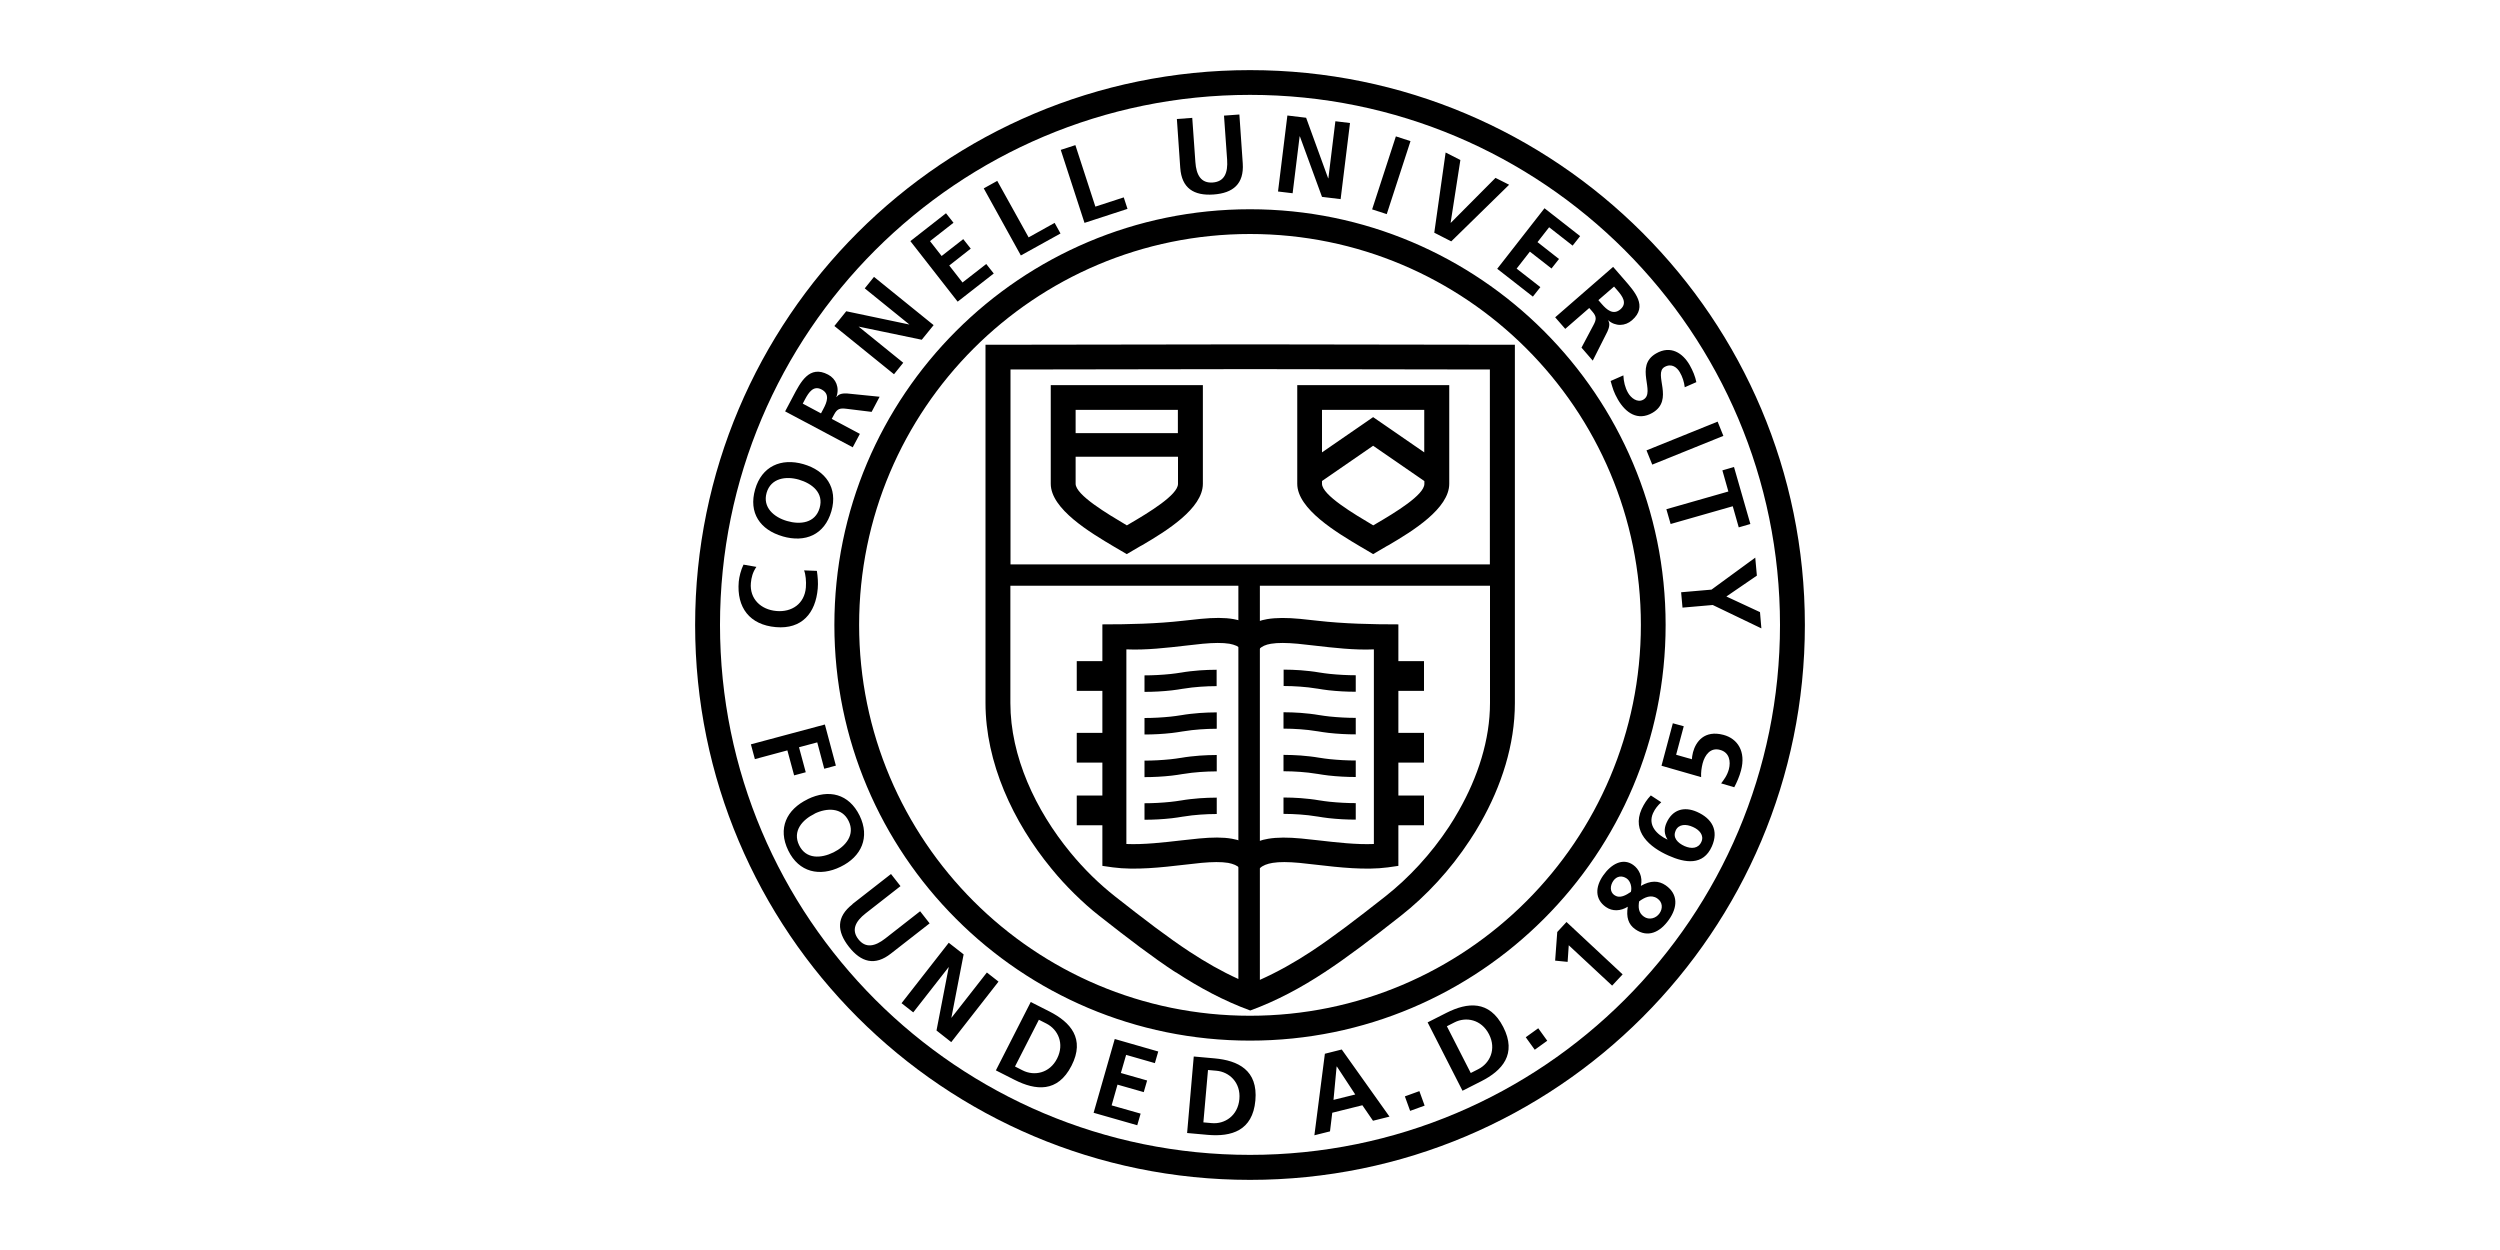 <?xml version="1.0" encoding="UTF-8"?><svg id="a" xmlns="http://www.w3.org/2000/svg" width="200" height="100" viewBox="0 0 200 100"><path d="M100,5.61h0c12.26,0,23.36,4.97,31.39,13,8.03,8.03,13,19.13,13,31.39h0c0,12.26-4.97,23.36-13,31.39-8.03,8.03-19.13,13-31.39,13h0c-12.26,0-23.36-4.97-31.39-13-8.03-8.03-13-19.13-13-31.39h0c0-12.26,4.97-23.36,13-31.39,8.03-8.03,19.13-13,31.39-13h0Zm0,11.13h0c9.18,0,17.5,3.73,23.51,9.74,6.02,6.02,9.74,14.33,9.74,23.51h0c0,9.19-3.72,17.5-9.74,23.52-6.02,6.02-14.33,9.74-23.51,9.74h0c-9.18,0-17.5-3.72-23.51-9.74-6.02-6.02-9.74-14.33-9.74-23.51h0c0-9.19,3.72-17.5,9.74-23.52,6.02-6.02,14.33-9.74,23.51-9.74h0Zm0,1.98h0c-8.63,0-16.45,3.5-22.11,9.16-5.66,5.66-9.16,13.48-9.16,22.11h0c0,8.63,3.5,16.45,9.16,22.11,5.66,5.66,13.48,9.16,22.11,9.16h0c8.63,0,16.45-3.5,22.11-9.16s9.16-13.48,9.16-22.11h0c0-8.63-3.5-16.45-9.16-22.11-5.66-5.66-13.48-9.16-22.11-9.16h0Zm0-11.13h0c-11.7,0-22.3,4.75-29.98,12.42-7.68,7.68-12.42,18.28-12.42,29.98h0c0,11.7,4.75,22.3,12.42,29.98,7.68,7.68,18.28,12.42,29.98,12.42h0c11.7,0,22.3-4.75,29.98-12.42,7.68-7.68,12.42-18.28,12.42-29.98h0c0-11.7-4.75-22.3-12.42-29.98-7.68-7.68-18.28-12.42-29.98-12.42h0Z"/><path d="M94.04,77.78c-1.84-1.21-3.74-2.66-6.08-4.5h0c-.68-.53-1.35-1.13-2-1.77-.64-.63-1.27-1.31-1.86-2.04-3.06-3.72-5.26-8.47-5.26-13.23V27.58h1l20.17-.03h.01l20.17,.03h1v28.67h0c0,3.32-1.07,6.63-2.75,9.58-.26,.47-.55,.93-.86,1.4-1.55,2.36-3.48,4.44-5.52,6.04-2.34,1.84-4.24,3.29-6.08,4.5-1.87,1.23-3.85,2.3-5.96,3.07-2.11-.77-4.09-1.84-5.97-3.07h0Zm-13.21-32.63h38.36v-15.59l-19.17-.03h-.01l-19.17,.03v15.59h0Zm38.36,1.71h-18.4v31.53c1.42-.64,2.73-1.37,4.1-2.27,1.73-1.14,3.6-2.57,5.94-4.41,1.88-1.48,3.66-3.4,5.09-5.57,.27-.41,.53-.84,.79-1.3,1.52-2.68,2.49-5.65,2.49-8.6h0v-9.38h0Zm-20.12,31.46v-31.46h-18.24v9.38c0,4.27,2.01,8.57,4.81,11.97,.54,.66,1.12,1.29,1.72,1.88,.59,.58,1.21,1.12,1.84,1.62h0c2.34,1.84,4.21,3.27,5.94,4.41,1.31,.86,2.57,1.58,3.93,2.2h0Z"/><path d="M90.11,51.95v15.57c1.39,.06,3.01-.13,4.41-.29,.45-.05,.88-.1,1.4-.15,1.05-.1,1.92-.11,2.64,.02,.56,.1,1.04,.27,1.45,.53,.41-.26,.89-.44,1.45-.53,.72-.12,1.58-.12,2.64-.02,.52,.05,.95,.1,1.4,.15,1.4,.16,3.02,.35,4.41,.29v-15.57c-1.55,.07-3.25-.13-4.73-.3-.53-.06-1.04-.12-1.36-.15-.89-.08-1.59-.09-2.14,0-.43,.07-.74,.21-.94,.43l-.72-.71-.72,.71c-.21-.22-.52-.35-.94-.43-.55-.09-1.26-.08-2.14,0-.32,.03-.83,.09-1.36,.15-1.48,.17-3.18,.37-4.73,.3h0Zm7.23,2.94c-.47,0-.9,.02-1.33,.05-.44,.03-.88,.08-1.37,.16h-.01c-.1,.02-.25,.04-.44,.07-.18,.03-.33,.04-.45,.06-.72,.08-1.45,.12-2.18,.12v-1.32c.69,0,1.4-.04,2.09-.11,.17-.02,.31-.04,.41-.05,.09-.01,.22-.03,.4-.06h.01c.51-.09,1-.14,1.5-.18,.45-.03,.89-.05,1.36-.05v1.32h0Zm0,2.09v1.32c-.47,0-.9,.02-1.33,.05-.44,.03-.88,.08-1.37,.16h-.01c-.1,.02-.25,.04-.44,.07-.18,.03-.33,.04-.45,.06-.72,.08-1.45,.12-2.18,.12v-1.32c.69,0,1.4-.04,2.09-.11,.17-.02,.31-.04,.41-.05,.09-.01,.22-.03,.4-.06h.01c.51-.09,1-.14,1.5-.18,.45-.03,.89-.05,1.36-.05h0Zm0,3.41v1.32c-.47,0-.9,.02-1.33,.05-.44,.03-.88,.08-1.37,.16h-.01c-.1,.02-.25,.04-.44,.07-.18,.03-.33,.04-.45,.06-.72,.08-1.45,.12-2.18,.12v-1.32c.69,0,1.4-.04,2.09-.11,.17-.02,.31-.04,.41-.05,.09-.01,.22-.03,.4-.06h.01c.51-.09,1-.14,1.5-.18,.45-.03,.89-.05,1.36-.05h0Zm0,3.41v1.32c-.47,0-.9,.02-1.33,.05-.44,.03-.88,.08-1.37,.16h-.01c-.1,.02-.25,.04-.44,.07-.18,.03-.33,.04-.45,.06-.72,.08-1.45,.12-2.18,.12v-1.32c.69,0,1.4-.04,2.09-.11,.17-.02,.31-.04,.41-.05,.09-.01,.22-.03,.4-.06h.01c.51-.09,1-.14,1.5-.18,.45-.03,.89-.05,1.36-.05h0Zm5.34-8.92c.47,0,.9,.02,1.33,.05,.44,.03,.88,.08,1.37,.16h.01c.1,.02,.25,.04,.44,.07,.18,.03,.33,.04,.45,.06,.72,.08,1.45,.12,2.18,.12v-1.32c-.69,0-1.4-.04-2.09-.11-.17-.02-.31-.04-.41-.05-.09-.01-.22-.03-.4-.06h-.01c-.51-.09-1-.14-1.5-.18-.45-.03-.89-.05-1.36-.05v1.32h0Zm0,2.09v1.32c.47,0,.9,.02,1.33,.05,.44,.03,.88,.08,1.37,.16h.01c.1,.02,.25,.04,.44,.07,.18,.03,.33,.04,.45,.06,.72,.08,1.45,.12,2.18,.12v-1.32c-.69,0-1.4-.04-2.09-.11-.17-.02-.31-.04-.41-.05-.09-.01-.22-.03-.4-.06h-.01c-.51-.09-1-.14-1.5-.18-.45-.03-.89-.05-1.36-.05h0Zm0,3.41v1.32c.47,0,.9,.02,1.33,.05,.44,.03,.88,.08,1.37,.16h.01c.1,.02,.25,.04,.44,.07,.18,.03,.33,.04,.45,.06,.72,.08,1.45,.12,2.18,.12v-1.32c-.69,0-1.4-.04-2.09-.11-.17-.02-.31-.04-.41-.05-.09-.01-.22-.03-.4-.06h-.01c-.51-.09-1-.14-1.5-.18-.45-.03-.89-.05-1.36-.05h0Zm0,3.41v1.32c.47,0,.9,.02,1.33,.05,.44,.03,.88,.08,1.37,.16h.01c.1,.02,.25,.04,.44,.07,.18,.03,.33,.04,.45,.06,.72,.08,1.45,.12,2.18,.12v-1.32c-.69,0-1.4-.04-2.09-.11-.17-.02-.31-.04-.41-.05-.09-.01-.22-.03-.4-.06h-.01c-.51-.09-1-.14-1.5-.18-.45-.03-.89-.05-1.36-.05h0Zm-3.49,5.67c-.21-.22-.52-.35-.94-.43-.55-.09-1.26-.08-2.14,0-.32,.03-.83,.09-1.36,.15-1.8,.21-3.93,.45-5.72,.21h0l-.84-.12v-3.25h-2.05v-2.38h2.05v-2.63h-2.05v-2.38h2.05v-3.36h-2.05v-2.38h2.05v-2.94c2.12,0,4.35-.05,6.46-.29,.45-.05,.88-.1,1.4-.15,1.05-.1,1.92-.11,2.64,.02,.51,.09,.96,.24,1.34,.47,.39-.23,.83-.38,1.34-.47,.72-.12,1.58-.12,2.64-.02,.52,.05,.95,.1,1.4,.15,2.11,.24,4.33,.29,6.46,.29v2.94h2.05v2.38h-2.05v3.36h2.05v2.38h-2.05v2.63h2.05v2.38h-2.05v3.25l-.84,.12h0c-1.79,.24-3.92,0-5.72-.21-.53-.06-1.04-.12-1.36-.15-.89-.08-1.59-.09-2.14,0-.43,.07-.81,.21-1.02,.43h-1.56Z"/><path d="M90.14,30.81h6.09v7.89h0c0,1.98-2.92,3.78-4.85,4.91-.5,.29,.6-.36-.73,.42l-.51,.3-.51-.3c-.21-.13-.34-.2-.48-.28-1.92-1.14-5.09-3.02-5.09-5.05v-7.89h6.08Zm-4.09,3.84h8.18v-1.86h-8.18v1.86h0Zm8.18,1.89h-8.18v2.16c0,.9,2.55,2.41,4.1,3.33l.22-.13h0c1.54-.9,3.87-2.31,3.87-3.19h0v-2.16h0Z"/><path d="M109.85,30.81h6.09v7.89h0c0,1.98-2.92,3.78-4.85,4.91-.5,.29,.6-.36-.73,.42l-.51,.3-.5-.3c-.21-.13-.34-.2-.48-.28-1.92-1.14-5.09-3.02-5.09-5.05v-7.89h6.08Zm-4.09,5.38l4.09-2.82,4.09,2.82v-3.4h-8.18v3.4h0Zm8.18,2.29l-4.09-2.82-4.09,2.82v.22c0,.9,2.55,2.41,4.1,3.33l.22-.13h0c1.54-.9,3.87-2.31,3.87-3.19h0v-.22h0Z"/><path d="M64.33,45.64c.12,.3,.18,.88,.14,1.36-.11,1.3-1.12,1.99-2.36,1.88-1.25-.11-2.15-.98-2.04-2.24,.04-.44,.14-.85,.44-1.29l-1.03-.18c-.21,.43-.34,.96-.38,1.36-.18,2.08,.88,3.46,2.97,3.64,2.07,.18,3.18-1.11,3.35-3.09,.04-.46,0-.95-.07-1.41l-1.03-.04h0Zm-1.72-2.73c1.81,.52,3.35-.12,3.9-2.01,.54-1.87-.46-3.26-2.24-3.77-1.78-.51-3.33,.17-3.86,2.02-.54,1.88,.4,3.24,2.21,3.76h0Zm.35-1.23c-1.04-.3-1.97-1.09-1.63-2.26,.34-1.17,1.54-1.35,2.58-1.05,1.06,.31,2.01,1.06,1.66,2.27-.35,1.21-1.55,1.35-2.61,1.04h0Zm1.26-9.39l.19-.36c.29-.54,.67-1.12,1.32-.77,.68,.36,.43,1.01,.14,1.55l-.19,.36-1.46-.78h0Zm3.99,3.51l.58-1.09-2.25-1.2,.19-.35c.24-.46,.47-.52,.96-.46l2.04,.25,.64-1.21-2.58-.26c-.3-.02-.68,0-.86,.28h-.02c.27-.75-.03-1.46-.66-1.79-1.51-.8-2.21,.61-2.82,1.77l-.62,1.17,5.42,2.88h0Zm3.31-5.86l.74-.92-3.57-2.89h.01l5.04,1.05,.95-1.17-4.77-3.86-.74,.92,3.57,2.89h-.01l-5.04-1.06-.95,1.18,4.77,3.86h0Zm5.11-5.82l2.87-2.24-.6-.76-1.9,1.48-1.06-1.36,1.72-1.35-.6-.76-1.73,1.35-.93-1.19,1.88-1.47-.6-.76-2.85,2.23,3.78,4.84h0Zm5.05-3.69l3.16-1.75-.47-.85-2.08,1.16-2.51-4.52-1.08,.6,2.97,5.37h0Zm5.08-2.6l3.44-1.12-.3-.92-2.27,.74-1.6-4.92-1.17,.38,1.9,5.84h0Zm7.66-4.41c.11,1.64,1.09,2.25,2.66,2.14,1.57-.11,2.45-.85,2.34-2.49l-.27-3.91-1.23,.09,.25,3.53c.07,1.04-.21,1.75-1.15,1.82-.94,.07-1.32-.6-1.39-1.64l-.25-3.53-1.23,.09,.27,3.91h0Zm7.82,1.9l1.17,.14,.56-4.55h.02l1.77,4.84,1.49,.18,.75-6.09-1.17-.14-.56,4.56h-.02l-1.76-4.84-1.5-.18-.75,6.09h0Zm7.53,1.43l1.17,.38,1.9-5.84-1.17-.38-1.9,5.84h0Zm4.98,1.87l1.35,.69,4.63-4.53-1.09-.55-3.57,3.59h-.02l.78-5.02-1.18-.6-.91,6.43h0Zm5.01,2.87l2.87,2.24,.6-.76-1.9-1.48,1.06-1.36,1.73,1.35,.6-.76-1.72-1.35,.93-1.19,1.88,1.47,.6-.76-2.85-2.23-3.78,4.84h0Zm9.36,1.43l.27,.31c.4,.46,.81,1.02,.25,1.51-.58,.5-1.1,.04-1.5-.42l-.27-.31,1.25-1.08h0Zm-4.71,2.46l.81,.93,1.92-1.67,.26,.3c.34,.39,.31,.63,.08,1.06l-.96,1.81,.9,1.04,1.17-2.32c.12-.27,.25-.64,.05-.91h.01c.59,.51,1.36,.48,1.91,0,1.29-1.12,.22-2.28-.64-3.27l-.87-1-4.63,4.03h0Zm11.3,5.2c-.09-.46-.28-.92-.54-1.38-.54-.94-1.51-1.61-2.69-.92-1.76,1.02,0,3.1-1.01,3.69-.48,.28-1-.14-1.23-.55-.24-.42-.35-.91-.37-1.39l-1.02,.45c.17,.6,.25,.9,.58,1.48,.62,1.07,1.59,1.74,2.76,1.07,1.78-1.03,.05-3.13,.97-3.67,.58-.33,1.01,.05,1.22,.41,.22,.37,.35,.79,.4,1.21l.93-.41h0Zm-3.99,5.45l.46,1.14,5.69-2.3-.46-1.14-5.69,2.3h0Zm1.59,4.71l.34,1.18,4.97-1.42,.48,1.69,.93-.27-1.31-4.56-.93,.27,.48,1.69-4.97,1.42h0Zm1.18,6.64l.11,1.23,2.42-.21,3.89,1.87-.11-1.3-2.69-1.25,2.44-1.67-.13-1.44-3.5,2.56-2.42,.21h0Z"/><path d="M60.07,59.54l.32,1.19,2.6-.7,.54,2,.93-.25-.54-2,1.46-.39,.56,2.11,.93-.25-.88-3.29-5.93,1.59h0Zm4.54,4.4c-1.69,.82-2.41,2.33-1.55,4.1,.85,1.75,2.52,2.12,4.19,1.3,1.67-.81,2.36-2.36,1.52-4.09-.86-1.75-2.46-2.14-4.15-1.32h0Zm.56,1.15c.97-.47,2.19-.51,2.72,.59,.54,1.1-.24,2.03-1.21,2.51-1,.49-2.2,.56-2.75-.57-.55-1.13,.25-2.04,1.24-2.52h0Zm3.03,7.25c-1.3,1.01-1.26,2.16-.29,3.4,.97,1.24,2.08,1.56,3.37,.54l3.09-2.41-.76-.97-2.79,2.18c-.82,.64-1.57,.8-2.15,.06-.58-.74-.24-1.43,.58-2.07l2.79-2.18-.76-.97-3.09,2.41h0Zm3.93,7.92l.93,.73,2.83-3.62h.01l-.98,5.07,1.18,.93,3.78-4.84-.93-.73-2.83,3.62h-.01l.98-5.07-1.19-.93-3.78,4.84h0Zm7.54,5.37l1.5,.76c1.68,.85,3.44,1.04,4.55-1.13,1.11-2.17-.09-3.49-1.76-4.34l-1.5-.76-2.79,5.47h0Zm3.44-4.05l.61,.31c.92,.47,1.45,1.6,.85,2.79s-1.84,1.42-2.76,.95l-.61-.31,1.91-3.74h0Zm4.37,7.44l3.5,1,.27-.93-2.32-.66,.47-1.66,2.1,.6,.27-.93-2.1-.6,.42-1.45,2.3,.66,.27-.93-3.48-1-1.69,5.9h0Zm7.48,1.62l1.67,.15c1.87,.16,3.58-.32,3.8-2.75s-1.39-3.2-3.26-3.37l-1.67-.15-.53,6.11h0Zm1.68-5.04l.68,.06c1.02,.09,1.95,.94,1.83,2.27-.12,1.33-1.17,2.01-2.2,1.92l-.68-.06,.37-4.19h0Zm11.78,1.96l-1.74,.43,.25-2.67h.02l1.47,2.24h0Zm-3.26,3.26l1.24-.31,.18-1.49,2.41-.6,.85,1.24,1.32-.33-3.82-5.37-1.35,.34-.84,6.53h0Zm7.65-1.95l1.16-.42-.42-1.16-1.16,.42,.42,1.16h0Zm4.19-1.61l1.5-.76c1.68-.85,2.87-2.17,1.76-4.34-1.11-2.17-2.87-1.98-4.55-1.13l-1.5,.76,2.79,5.47h0Zm-1.25-5.16l.61-.31c.92-.47,2.15-.24,2.76,.95,.61,1.19,.07,2.32-.85,2.79l-.61,.31-1.91-3.74h0Zm7.03,1.88l1-.72-.72-1-1,.72,.72,1h0Zm1.63-7.13l1,.1,.09-1.33,3.47,3.23,.84-.9-4.49-4.19-.74,.8-.17,2.3h0Zm5.81-4.3c-.13,.81,.04,1.4,.6,1.79,1.02,.72,2,.22,2.69-.76,.7-.99,.76-2.04-.25-2.75-.58-.4-1.22-.4-1.99,.04h0c.17-.72-.16-1.36-.62-1.68-.84-.59-1.77-.05-2.39,.84-.64,.91-.69,1.9,.21,2.53,.53,.37,1.18,.33,1.75-.02h.01Zm-1.06-.93c-.4-.28-.35-.79-.09-1.16,.27-.38,.69-.44,1.07-.18,.31,.22,.43,.72,.33,1.07-.37,.25-.88,.57-1.31,.26h0Zm2.35,1.71c-.43-.3-.46-.74-.38-1.22,.43-.32,.96-.58,1.46-.23,.42,.29,.45,.79,.17,1.19-.28,.4-.83,.56-1.25,.26h0Zm.55-9.69c-.31,.32-.54,.68-.73,1.09-.81,1.81,.64,3.05,2.16,3.72,1.32,.59,2.77,.82,3.46-.74,.56-1.27,.02-2.22-1.19-2.76-1.04-.46-1.97-.18-2.44,.88-.21,.47-.19,.9,.08,1.33h-.02c-.82-.39-1.57-1.12-1.14-2.1,.17-.38,.4-.64,.66-.88l-.84-.55h0Zm1.99,2.81c.24-.54,.85-.54,1.39-.29,.5,.22,.91,.66,.67,1.19-.25,.55-.81,.57-1.34,.34-.56-.25-.97-.68-.72-1.23h0Zm-.22-8.6l-.91,3.41,3.17,.91c-.02-.38,.03-.74,.12-1.1,.18-.68,.63-1.29,1.39-1.08,.76,.2,.87,.93,.71,1.55-.14,.52-.43,.88-.62,1.13l1.05,.31c.2-.37,.42-.88,.54-1.34,.41-1.53-.28-2.55-1.4-2.85-1.54-.41-2.22,.56-2.44,1.39-.06,.23-.08,.42-.09,.56l-1.26-.36,.61-2.28-.88-.24h0Z"/></svg>